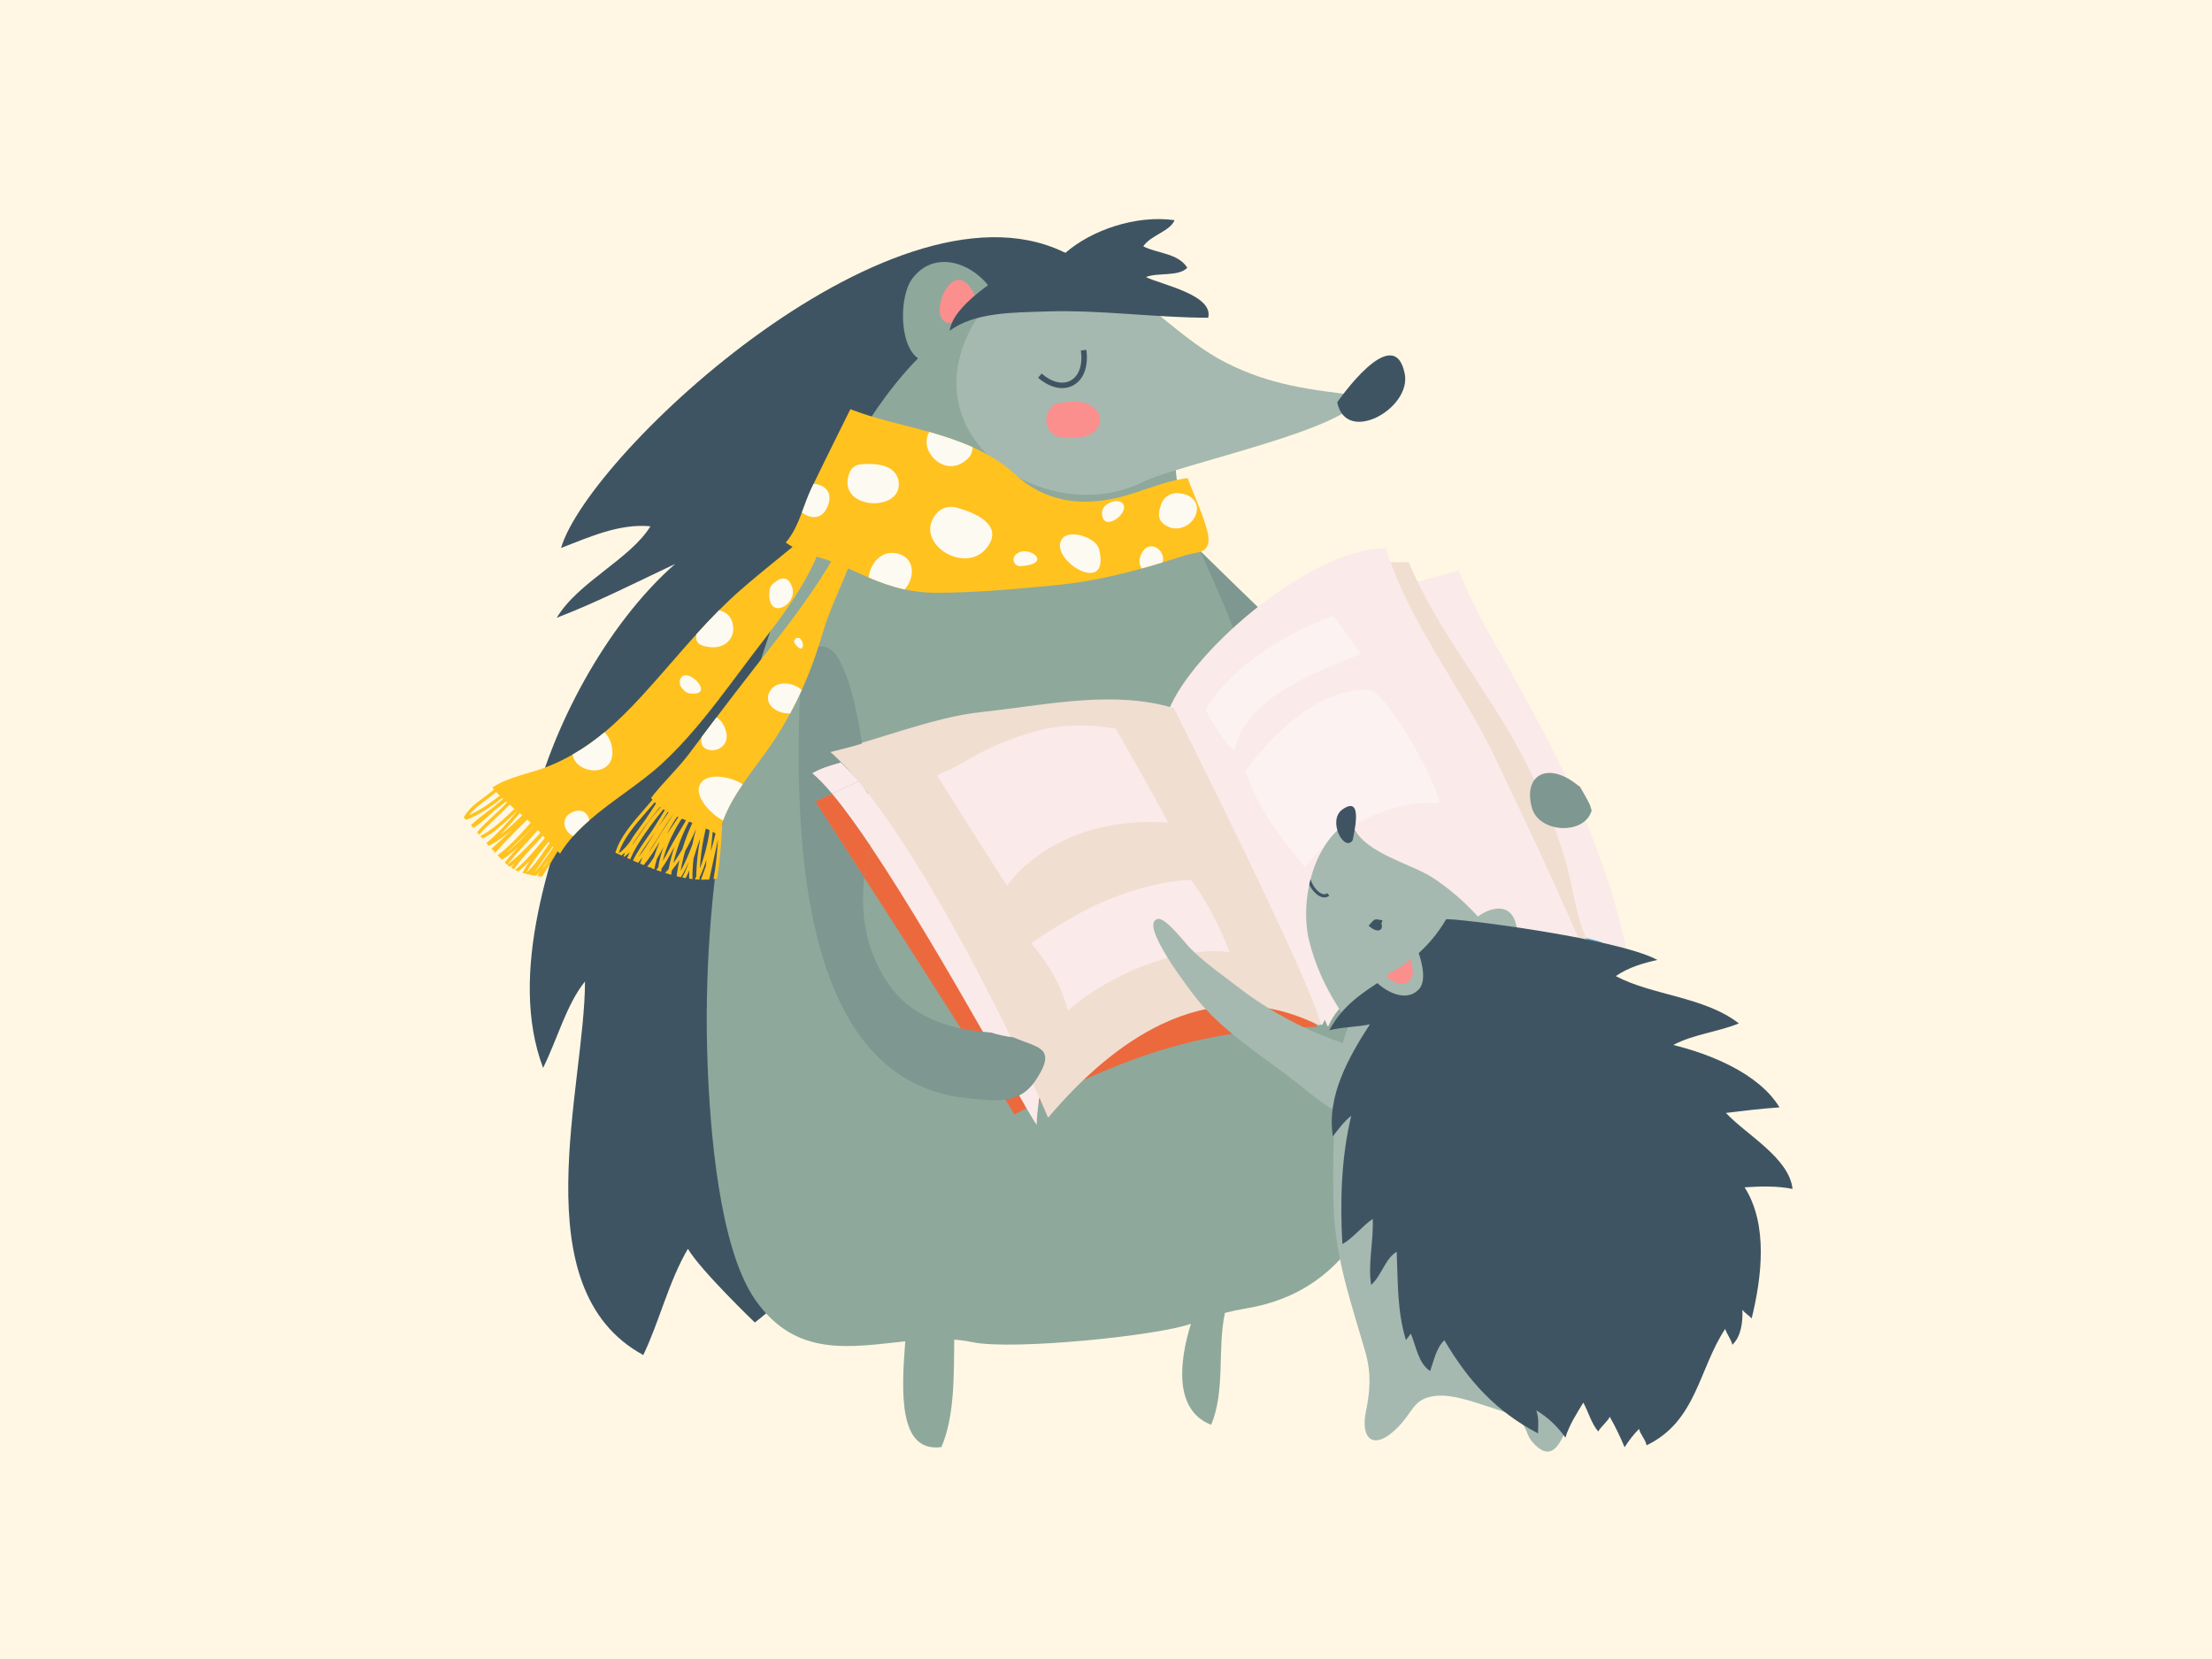 <?xml version="1.0" encoding="utf-8"?>
<!-- Generator: Adobe Illustrator 27.2.0, SVG Export Plug-In . SVG Version: 6.00 Build 0)  -->
<svg version="1.1" id="Layer_1" xmlns="http://www.w3.org/2000/svg" xmlns:xlink="http://www.w3.org/1999/xlink" x="0px" y="0px"
	 viewBox="0 0 800 600" style="enable-background:new 0 0 800 600;" xml:space="preserve">
<style type="text/css">
	.st0{fill:#FFF7E3;}
	.st1{fill:#63BAC7;}
	.st2{fill:#3F5463;}
	.st3{fill:#7E9790;}
	.st4{fill:#8FA89C;}
	.st5{fill:#FA8F8D;}
	.st6{fill:#A5B9B0;}
	.st7{fill:#EC693D;}
	.st8{fill:#FBEAEA;}
	.st9{fill:#F0DED1;}
	.st10{fill:#FDF2F2;}
	.st11{fill:#FFC21F;}
	.st12{fill:#FDFAF2;}
</style>
<rect class="st0" width="800" height="600"/>
<path class="st1" d="M562.444,325.049c-5.809-6.063-10.419-13.125-16.219-19.261c-3.757-3.975-3.345-5.563-7.704-1.625
	c-11.377,10.278-25.934,16.291-39.181,23.664c-8.709,4.847-15.972,12.062-24.477,17.171c-5.013,3.011-5.359,3.37-1.869,9.019
	c2.54,4.111,5.16,11.631,4.65,16.947c5.412,0.289,12.277-5.312,17.331-7.59c4.579-2.065,9.296-3.643,14.039-5.286
	c6.77-2.345,13.694-2.83,20.635-4.427c9.162-2.108,18.001-5.429,27.225-6.759c7.901-1.14,18.526-3.039,26.416-1.86
	C576.992,337.797,569.113,332.009,562.444,325.049z"/>
<path class="st2" d="M387.186,92.446c-61.473-34.02-174.393,71.733-184.271,105.731c10.152-3.921,21.223-8.932,32.325-7.833
	c-7.338,11.918-26.156,20.144-33.889,33.081c13.981-5.34,29.302-13.074,42.824-19.473c-24.913,21.796-45.257,59.932-52.258,91.94
	c8.569-4.281,14.362-14.437,20.32-22.355c-12.964,34.553-28.76,78.379-15.819,112.666c4.999-9.963,8.473-23.051,15.15-31.228
	c0.01,37.936-23.167,111.067,21.082,135.086c5.818-12.108,9.224-26.668,16.14-38.414c4.522,7.744,24.206,26.658,24.206,26.658
	c12.995-10.056,9.605-11.637,25.412-11.645c-5.206-31.229-13.682-62.126-14.386-94.203c-0.802-36.539,8.678-70.268,17.144-105.385
	c7.684-31.871,20.479-61.616,29.065-93.053c3.728-13.651,2.804-28.789,8.837-41.648C338.907,133.84,393.027,104.903,387.186,92.446z
	"/>
<path class="st3" d="M430.137,195.363l-0.495,8.18c-1.207-1.972-0.413-3.333-2.896-4.75c5.207,17.514,18.515,42.342,35.405,50.543
	c4.55-4.78,30.213,12.264,35.101,6.945C523.358,286.692,439.343,204.543,430.137,195.363z"/>
<path class="st4" d="M500.72,374.019c-10.526-50.336-37.399-100.437-55.476-148.762c-6.021-16.096-14.948-31.45-18.941-48.218
	c-2.871-12.057-0.103-26.62-0.089-40.509c-0.651-0.378-1.194-0.958-1.452-1.729c-3.143-9.366-4.957-19.104-7.898-28.526
	c-4.641-5.351-10.986-9.436-18.055-9.736c-28.841-11.971-54.227,20.975-64.166,30.459c-20.4,19.467-34.066,47.859-45.129,73.192
	c-24.284,55.615-35.973,121.32-33.613,184.46c0.855,22.883,3.987,66.482,17.286,85.501c14.673,20.985,34.346,17.014,54.21,14.957
	c-1.412,18.272-2.537,40.37,13.079,38.238c4.763-11.022,4.491-25.692,4.641-38.853c2.19,0.166,4.364,0.456,6.516,0.909
	c14.501,3.055,67.546-2.357,79.084-6.656c-4.289,13.841-6.167,31.286,7.324,36.551c5.214-12.669,2.147-27.271,4.971-40.474
	c2.479-0.635,5.026-1.185,7.664-1.619C497.478,465.507,509.529,416.143,500.72,374.019z"/>
<path class="st4" d="M361.304,110.628c-3.592-12.715-21.467-22.731-31.271-9.993c-6.318,8.209-4.457,35.669,9.77,29.041
	L361.304,110.628z"/>
<path class="st5" d="M345.689,116.466c-13.96,4.171,0.484-32.73,8.754-4.558L345.689,116.466z"/>
<path class="st6" d="M398.604,99.92c15.24,7.241,28.849,23.248,44.949,31.335c16.405,8.241,30.487,9.709,48.874,11.942
	c-4.051,12.167-65.078,24.253-79.705,31.385c-32.267,15.734-80.958-13.081-62.921-53.027
	C360.341,98.213,383.768,97.858,398.604,99.92z"/>
<path class="st2" d="M508.034,135.119c2.553,12.634-21.278,25.951-24.408,10.394C483.625,145.513,504.103,115.669,508.034,135.119z"
	/>
<path class="st2" d="M383.591,140.353c-2.643-0.16-5.484-1.433-8.158-3.738l1.294-1.501c3.661,3.157,7.572,4.1,10.463,2.521
	c3.06-1.671,4.453-5.727,3.728-10.849l1.962-0.278c0.846,5.974-0.926,10.784-4.74,12.867
	C386.756,140.13,385.211,140.451,383.591,140.353z"/>
<path class="st5" d="M384.004,158.21c19.457,2.449,17.176-15.465,1.301-12.673c0,0-0.073-0.008-0.208-0.015
	C376.944,145.065,375.903,157.19,384.004,158.21z"/>
<path class="st2" d="M385.32,91.452c9.372-8.191,25.484-13.802,39.474-11.822c-1.625,4.058-8.634,5.428-11.314,9.454
	c5.018,2.627,12.597,2.426,15.911,7.74c-3.036,3.327-10.748,1.645-14.946,3.378c5.389,2.705,24.575,6.415,22.514,14.716
	c-19.716-0.042-39.099-2.941-58.852-2.261c-10.985,0.378-25.677,0.182-34.631,6.981c1.012-9.017,17.38-19.23,24.713-23.448
	C373.32,93.239,379.339,90.832,385.32,91.452z"/>
<path class="st1" d="M429.034,259.968c-0.354-0.51-0.715-1.013-1.085-1.499l0.651-1.407
	C429.416,258.57,429.56,259.538,429.034,259.968z"/>
<path class="st7" d="M476.349,371.394c-41.066,0.615-68.463,10.61-100.683,27.104c-1.467,0.752-2.942,1.515-4.429,2.295
	c-1.451,0.756-2.91,1.523-4.385,2.307c-0.788-1.37-1.881-3.203-3.227-5.414c-3.762-6.185-9.509-15.34-16.112-25.749
	c-11.012-17.362-24.399-38.208-34.925-54.541c0.458-3.778,1.242-7.544,2.319-11.237c0.205-0.715,0.422-1.427,0.651-2.138
	c-0.631-7.158-1.334-14.991-2.23-22.775c3.617-1.664,7.572-3.464,11.671-5.309c16.594-7.451,35.592-15.565,44.566-17.916
	c15.429-4.039,40.837-3.484,53.826,0.446c1.069,0.326,2.058,0.675,2.946,1.045c-0.149-0.88-0.281-1.728-0.285-2.64
	c-0.004-0.237,0.004-0.478,0.024-0.723c0.225,0.257,0.446,0.522,0.667,0.788c0.41,0.498,0.812,1.009,1.206,1.535l-0.671,1.455
	c0.205,0.096,0.402,0.193,0.591,0.293c0.53,0.032,0.92-0.048,1.165-0.249c9.497,13.676,14.364,35.081,19.801,52.938v0.004
	c1.535,5.048,3.115,9.806,4.859,14.034C459.887,341.959,467.121,358.111,476.349,371.394z"/>
<path class="st8" d="M538.66,229.302c-6.603-11.502-11.017-22.979-11.017-22.979s-30.434,8.274-39.447,11.001
	c-19.917,6.022-51.862,18.456-59.939,39.746l-5.366-0.488c10.032,39.197,41.885,75.895,57.214,114.558
	c0.116-0.05,0.236-0.094,0.359-0.13c6.527-14.943,30.452-23.236,44.404-27.794c16.249-5.307,47.117-9.806,63.742,2.234
	C580.082,303.027,560.422,267.208,538.66,229.302z"/>
<path class="st9" d="M500.403,203.135c-0.814,0.16,6.806,0.367,9.078,0.109c9.76,23.889,28.065,45.676,40.294,68.582
	c6.617,12.393,12.184,25.363,16.221,38.802c3.518,11.702,4.162,26.618,12.203,36.346c-13.901-6.557-22.663-5.816-29.167-20.651
	c-8.117-18.521-14.505-37.6-23.898-55.619c-11.594-22.241-26.853-42.766-37.253-65.619c1.502,0.16,2.797,0.841,3.885,2.038
	L500.403,203.135z"/>
<path class="st8" d="M477.651,370.706c0.209-0.094,0.432-0.167,0.657-0.216c0.361-0.832,0.796-1.643,1.302-2.434
	c10.907-17.105,54.043-24.746,80.267-22.836c5.93,0.432,10.996,1.352,14.629,2.763c-10.247-24.747-22.267-49.727-33.797-73.987
	c-1.871-3.937-3.908-7.823-6.049-11.677c-11.708-21.092-26.444-41.263-33.405-64.013c-4.773-0.044-10.059,1.093-15.573,3.112
	c-24.381,8.926-53.221,35.117-61.851,52.851c-0.467,0.958-0.874,1.892-1.218,2.797c0,0,9.14,17.169,20.024,38.462
	C456.738,323.115,473.769,357.625,477.651,370.706z"/>
<path class="st10" d="M481.951,222.859c0,0-32.209,10.81-46.006,33.917c0,0,6.423,11.826,10.501,14.623
	c4.332-19.608,29.522-28.226,45.647-34.958C483.589,223.719,481.951,222.859,481.951,222.859z"/>
<path class="st10" d="M494.981,249.577c6.743,0.426,25.321,34.687,25.582,40.854c-18.461-1.14-38.644,9.583-48.57,23.248
	c-9.869-11.922-18.434-23.967-21.497-34.9C450.495,278.779,471.609,248.103,494.981,249.577z"/>
<path class="st8" d="M376.687,371.968c-3.621-12.39-12.25-25.147-18.186-36.58c-10.385-20.01-21.767-41.821-33.502-59.452
	c-1.387-2.086-2.777-4.111-4.172-6.069l-6.258,2.295c-0.739,0.366-1.491,0.695-2.259,0.997c0.366,2.669,0.703,5.373,1.017,8.086
	c0.227,1.97,0.441,3.943,0.645,5.908c-1.316-1.942-2.721-4.099-3.284-4.693c-3.836,1.77-7.2,3.341-9.828,4.577
	c4.192,4.988,8.974,11.583,14.046,19.122c13.331,19.821,28.671,46.166,40.571,67.004c5.164,9.035,9.678,17.032,13.106,23.021
	c0.973,1.708,1.861,3.251,2.652,4.61c1.744,3.002,3.006,5.092,3.673,6.024c0.076-2.817,0.378-5.59,0.756-8.319
	c0.635-4.598,1.495-9.075,1.905-13.447c0.117-1.254,0.197-2.496,0.221-3.734C377.865,378.15,377.583,375.035,376.687,371.968z"/>
<path class="st7" d="M314.908,306.158c-1.077,3.693-1.861,7.459-2.319,11.237c-10.236-15.887-17.764-27.506-17.764-27.506
	s2.267-1.081,6.036-2.853C305.053,292.023,309.836,298.619,314.908,306.158z"/>
<path class="st8" d="M304.062,275.729c0.151-0.158,8.266-2.453,8.25-2.57c-6.173,2.456-13.07,3.199-18.632,6.491
	c2.106,1.704,4.525,4.224,7.182,7.387c2.628-1.235,5.992-2.806,9.828-4.577C309.585,281.291,304.148,275.854,304.062,275.729z"/>
<path class="st9" d="M379.044,404.248c12.159-14.354,26.052-26.757,41.304-33.939c17.321-8.154,36.396-9.574,56.677,0.531
	c0.196-0.179,0.429-0.323,0.681-0.431c-2.065-8.516-15.888-38.137-28.921-65.09c-12.492-25.835-24.26-49.217-24.26-49.217
	c-21.175-6.394-44.419-1.492-66.591,1.085c-1.001,0.116-2,0.227-2.996,0.332c-17.575,1.862-38.019,10.351-54.799,14.243
	c14.773,12.92,32.326,40.891,47.197,68.023C363.047,368.452,375.763,396.183,379.044,404.248z"/>
<path class="st8" d="M392.788,329.05c21.489-10.926,38.006-10.822,38.006-10.822s7.924,10.172,13.864,26.1
	c-19.735-2.291-44.17,8.683-58.496,21.172c-2.27-9.201-7.049-17.003-13.249-24.39C372.912,341.11,383.543,333.75,392.788,329.05z"/>
<path class="st8" d="M422.529,297.511c-4.879-9.395-18.968-33.91-18.968-33.91s-15.058-3.319-29.715,1.058
	c-20.282,6.056-21.053,9.845-35.015,15.707c0,0,22.085,35.108,25.461,40.023C364.601,319.318,382.074,294.593,422.529,297.511z"/>
<path class="st3" d="M377.792,381.317c-1.077-3.05-5.948-3.782-11.253-6.153c-2.749-0.285-5.442-0.876-8.054-1.728
	c-1.005-0.08-2.005-0.169-3.006-0.273c-0.297-0.028-0.595-0.064-0.892-0.096c-2.383-0.269-4.75-0.639-7.073-1.129
	c-10.128-2.15-19.448-6.643-25.749-15.457c-8.299-11.611-10.835-25.456-9.175-39.084c-10.236-15.887-17.764-27.506-17.764-27.506
	s2.267-1.081,6.036-2.853c-2.657-3.163-5.076-5.683-7.182-7.387c3.114-1.843,6.793-2.928,10.382-3.921
	c-0.546-0.605-3.921-3.697-3.921-3.697s9.902-2.442,11.63-3.144c-2.05-13.557-4.992-25.554-9.446-32.105
	c-3.689-5.43-12.173-3.054-12.523,3.501c-2.918,54.501-3.091,150.196,59.501,156.819c5.136,0.543,9.999,1.218,14.323,0.583
	c1.744-0.257,3.404-0.723,4.959-1.503c2.214-1.105,4.22-2.837,5.968-5.466c1.531-2.303,2.504-4.152,3.018-5.667
	C378.102,383.487,378.142,382.285,377.792,381.317z"/>
<path class="st3" d="M575.641,293.115c-0.181-0.669-0.38-1.333-0.61-1.988c-1.13-2.349-2.441-4.603-3.778-6.842
	c-0.092,0.001-0.206,0.056-0.277-0.003c-11.038-9.227-20.242-4.109-16.939,7.852c2.494,9.032,18.359,9.94,21.419,1.567
	C575.525,293.511,575.586,293.314,575.641,293.115z"/>
<path class="st6" d="M487.164,404.238c-8.495-4.105-16.762-11.842-24.402-17.412c-10.115-7.373-21.785-15.499-29.686-25.29
	c-2.315-2.869-21.861-28.066-14.193-29.203c2.739-0.405,9.542,8.493,11.183,10.194c5.302,5.499,11.814,9.927,17.906,14.631
	c11.391,8.797,24.837,15.833,38.573,20.4L487.164,404.238z"/>
<g>
	<path class="st6" d="M532.982,332.884c2.976-3.357,12.354-7.944,15.089,0.585c3.619,11.285-9.333,7.451-13.224,9.504
		c-0.077-4.365,0.847-9.737-2.73-12.688L532.982,332.884z"/>
	<path class="st6" d="M473.395,339.931c4.122,17.204,14.658,32.435,27.597,44.742c6.66-6.327,49.675-33.365,46.957-39.543
		l-3.466-0.867c-6.415-9.334-14.121-18.678-25.99-26.621c-8.492-5.687-27.352-9.433-29.823-20.914
		c-7.586,4.028-12.427,12.37-14.725,21.38c-0.157,0.61-0.299,1.226-0.433,1.842C472.012,326.915,472.005,334.123,473.395,339.931z"
		/>
	<path class="st6" d="M490.422,369.201c-8.577-0.637-8.847,59.706-7.877,71.535c1.443,17.616,6.413,31.351,11.261,48.276
		c2.189,7.643,1.717,14.038,0.168,21.658c-1.993,9.803,2.898,14.47,11.787,5.314c5.6-5.765,5.446-10.551,14.228-11.206
		c6.459-0.481,15.511,3.167,21.659,5.054c11.643,3.573,9.307,7.925,12.475,11.587c7.328,8.477,10.471-0.007,13.14-6.462
		c-23.516-24.271-26.141-59.408-37.074-90.005c-1.891-5.293-22.757-71.257-34.457-56.36L490.422,369.201z"/>
	<path class="st2" d="M498.567,332.58c0,0,1.035,0.204,1.47,0.293c-0.128,0.368-0.285,0.72-0.454,1.066
		c0.958,2.703-1.564,3.732-4.605,0.839C496.922,332.686,496.883,332.292,498.567,332.58z"/>
	<g>
		<path class="st2" d="M473.511,319.95c1.112,2.258,2.86,4.017,4.563,4.493c0.31,0.085,0.61,0.128,0.899,0.128
			c0.659,0,1.262-0.221,1.776-0.657l-0.749-0.883c-0.439,0.374-0.983,0.475-1.613,0.298c-1.688-0.47-3.535-2.674-4.393-5.237
			l-0.049,0.017C473.787,318.719,473.645,319.334,473.511,319.95z"/>
	</g>
	<path class="st2" d="M599.428,347.171c-5.28,1.18-10.438,2.686-15.07,5.853c13.444,7.076,32.045,7.41,44.524,17.109
		c-7.484,3.077-16.349,3.891-23.73,7.797c13.38,3.289,30.927,10.243,38.433,22.565c-6.603,0.458-12.958,1.215-19.376,2.017
		c7.509,7.998,22.844,16.249,24.095,27.481c-5.419-1.119-11.661-0.982-17.337-0.579c8.631,13.544,6.133,32.79,2.551,47.402
		c-0.625-0.758-2.479-1.923-3.356-3.134c0.183,4.526-0.476,9.695-3.639,12.683c-0.307-1.769-2.163-4.163-2.577-5.749
		c-9.584,14.439-10.361,33.45-28.443,42.094c-0.417-2.21-2.255-3.855-2.698-5.927c-1.621,1.535-3.801,4.293-5.24,6.642
		c-1.493-3.576-3.322-7.426-5.373-11.015c-0.609,1.475-3.453,3.834-4.156,5.313c-2.454-2.863-3.58-7.04-5.397-10.444
		c-2.207,3.593-5.211,8.265-6.474,12.66c-2.738-3.85-6.404-7.482-10.571-9.851c1.078,2.773,0.673,5.39,0.648,8.316
		c-15.372-8.093-25.14-18.952-33.87-33.677c-2.893,2.667-3.752,7.279-5.156,11.147c-4.275-2.895-5.027-8.849-6.953-13.532
		c-0.554,0.732-1.206,1.56-1.795,2.319c-3.208-10.673-2.845-20.715-3.338-31.961c-4.186,2.507-5.484,8.71-9.225,11.988
		c-1.265-7.326,0.94-16.229,0.561-23.879c-3.792,2.618-7.345,7.24-10.979,9.104c-0.905-15.714-0.35-31.597,3.207-46.382
		c-2.583,2.035-4.749,5.009-6.65,7.446c-2.297-14.561,5.744-28.69,13.405-40.538c-2.862,0.817-11.745,1.171-14.701,2.222
		c9.673-18.273,29.406-18.362,42.259-40.163C523.523,331.7,584.433,339.087,599.428,347.171z"/>
	<path class="st6" d="M513.297,357.621c-4.744,5.339-12.677,0.826-16.467-3.364c4.409-3.205,13.287-5.61,16.105-9.964
		C512.934,344.293,516.64,353.857,513.297,357.621z"/>
	<path class="st5" d="M510.155,354.298c-2.674,3.008-6.759,0.948-8.894-1.411c2.484-1.806,7.102-3.643,8.689-6.095
		C509.949,346.792,512.037,352.178,510.155,354.298z"/>
	<path class="st2" d="M489.237,303.841c0.257-1.904,4.142-16.66-3.721-11.098C479.912,296.705,486.163,308.481,489.237,303.841
		L489.237,303.841z"/>
</g>
<path class="st11" d="M437.036,196.047c-0.788,4.349-4.152,3.42-8.737,4.891c-2.636,0.848-5.237,1.668-7.821,2.452
	c-2.54,0.772-5.064,1.515-7.584,2.21c-10.132,2.817-20.231,4.992-31.32,6.053c-14.392,1.378-28.683,2.733-43.172,2.733
	c-4.055-0.004-7.741-0.446-11.237-1.21c-4.517-0.985-8.721-2.512-13.013-4.32c-3.283-1.378-6.619-2.926-10.188-4.521
	c-5.59-2.5-14.45-4.142-19.777-8.114c2.677-3.087,4.34-6.961,5.823-10.883c1.065-2.805,2.038-5.635,3.227-8.211
	c0.253-0.547,0.603-1.29,1.033-2.182c3.738-7.789,13.287-26.967,13.287-26.967s5.076,2.202,17.073,5.229
	c3.77,0.952,7.632,1.925,11.474,3.022c5.337,1.519,10.642,3.271,15.634,5.502c5.679,2.532,10.952,5.691,15.405,9.838
	c10.501,9.774,23.599,11.759,37.694,8.275c8.436-2.086,16.301-5.992,24.765-6.909C430.509,176.487,437.868,191.425,437.036,196.047z
	"/>
<path class="st11" d="M300.861,184.207c-4.566,22.775-18.013,38.486-28.378,52.138c-5.767,7.596-11.546,15.606-17.732,23.205
	c-0.989,1.218-1.993,2.427-3.006,3.621c-4.015,4.734-8.219,9.248-12.704,13.331c-7.684,6.993-17.639,12.973-25.866,20.151
	c-2.094,1.825-4.075,3.726-5.876,5.743c-1.78,1.985-3.384,4.083-4.754,6.326c-3.42-3.07-6.796-7.475-10.353-10.919
	c-4.505-4.369-10.477-8.195-14.139-12.997c6.113-4.023,13.938-5.032,20.778-7.865c2.918-1.21,5.655-2.56,8.247-4.043
	c4.168-2.375,7.966-5.088,11.567-8.09c4.626-3.846,8.926-8.171,13.254-12.865c6.708-7.274,13.214-15.107,20.006-22.615
	c2.661-2.942,5.361-5.831,8.138-8.617c2.427-2.444,4.915-4.807,7.475-7.053c8.327-7.306,17.197-14.086,25.609-21.296
	C295.97,189.926,299.342,187.362,300.861,184.207z"/>
<path class="st11" d="M312.589,174.477c-0.478,2.142-0.828,4.409-1.109,6.68c-0.735,5.916-1.025,11.888-2.03,15.895
	c-2.705,10.763-8.452,20.3-11.607,30.946c-2.295,7.749-4.799,14.778-7.889,21.594c-1.282,2.833-2.669,5.631-4.188,8.428
	c-1.62,2.994-3.392,5.988-5.345,9.027c-3.408,5.305-7.901,10.827-11.828,16.606c-2.874,4.22-5.442,8.576-7.073,13.086
	c-0.233,0.647-0.45,1.29-0.639,1.945v0.004c-0.016,0.036-0.024,0.072-0.036,0.113v0.004c-0.33,1.129-0.599,2.263-0.792,3.412
	c-7.166-4.871-19.383-6.47-24.588-13.636c4.176-5.494,9.585-10.417,13.821-16.068c1.511-2.013,3.018-4.023,4.529-6.028
	c1.76-2.339,3.521-4.67,5.281-6.997c4.586-6.044,9.195-12.057,13.869-18.041c13.604-17.406,30.986-38.711,37.907-60.55v-0.004
	C311.548,178.757,312.127,176.619,312.589,174.477z"/>
<g>
	<path class="st11" d="M203.034,298.192l2.995-4.628l-3.925,3.871c-2.181,2.152-4.282,4.687-6.313,7.139
		c-2.969,3.583-6.019,7.26-9.514,10.03c0.071,0.038,0.14,0.078,0.212,0.115c0.068,0.035,1.068,0.486,0.93,0.448
		c0.018,0.007,0.036,0.012,0.054,0.019c1.427-1.173,2.779-2.478,4.078-3.861c-0.958,1.395-1.847,2.839-2.62,4.352
		c0.794,0.241,1.6,0.444,2.411,0.618c0.053-0.046,0.107-0.09,0.16-0.136c-0.031,0.05-0.061,0.1-0.093,0.15
		c0.293,0.062,0.586,0.125,0.88,0.181c0.539,0.103,1.08,0.192,1.622,0.277c0.445-0.505,0.881-1.018,1.305-1.543
		c-0.339,0.508-0.631,1.047-0.88,1.607c0.282,0.043,0.564,0.087,0.846,0.128c0.079,0.012,0.142,0.021,0.197,0.029
		c0.024,0.003,0.076,0.009,0.178,0.022c0.159,0.021,0.317,0.042,0.475,0.062c2.189-3.342,4.307-6.923,6.364-10.405
		c1.161-1.965,2.362-3.998,3.541-5.927l-0.964-0.716c-2.21,2.477-4.172,5.322-6.068,8.074c-1.806,2.62-3.652,5.299-5.739,7.696
		c2.187-3.377,4.574-6.68,6.905-9.906c1.237-1.712,2.516-3.483,3.736-5.225l-0.915-0.777c-2.162,2.11-3.986,4.783-5.749,7.368
		c-2.042,2.993-4.141,6.069-6.784,8.297c1.93-3.562,4.528-6.773,7.055-9.894C199.348,303.269,201.347,300.799,203.034,298.192z
		 M198.754,310.439c-0.521,0.867-1.046,1.73-1.575,2.586c-0.341,0.287-0.663,0.597-0.965,0.927
		C197.09,312.802,197.93,311.621,198.754,310.439z"/>
</g>
<path class="st11" d="M184.88,313.783c0.136,0.087,0.271,0.175,0.409,0.259c0.207,0.126,0.417,0.248,0.629,0.367
	c2.224-3.332,5.09-6.401,7.89-9.39c2.754-2.939,5.603-5.977,7.771-9.214l-0.965-0.72c-4.817,5.82-10.917,12.807-17.137,17.705
	c0.105,0.098,0.178,0.17,0.23,0.223c0.08,0.048,0.2,0.125,0.385,0.25c0.132,0.089,0.264,0.177,0.397,0.265
	c0.439-0.35,0.876-0.708,1.313-1.076C185.483,312.89,185.178,313.335,184.88,313.783z"/>
<path class="st11" d="M168.523,296.512c4.767-1.631,9.103-4.88,13.298-8.025c1.393-1.044,2.741-2.055,4.086-2.997
	c-0.652,0.714-1.342,1.396-2.057,2.053c-1.928,1.328-3.727,2.869-5.475,4.424c-0.333,0.249-0.666,0.497-0.999,0.744
	c-2.419,1.798-4.909,3.654-7.075,5.741c0.308,0.343,0.614,0.686,0.919,1.031c2.407-1.643,4.627-3.631,6.78-5.564
	c0.377-0.339,0.756-0.678,1.137-1.018c1.866-1.395,3.736-2.831,5.468-4.415c0.155-0.106,0.31-0.211,0.467-0.314
	c-1.921,2.502-4.324,4.73-6.665,6.9c-2.025,1.877-4.093,3.803-5.869,5.913c0.266,0.306,0.532,0.611,0.797,0.917
	c1.757-2.113,3.85-4.053,5.891-5.946c3.066-2.842,6.237-5.781,8.382-9.361l1.088-1.816l-1.04,0.536
	c0.536-0.645,1.044-1.318,1.517-2.022l1.505-2.241l-2.315,1.388c-2.448,1.468-4.898,3.305-7.267,5.081
	c-3.648,2.735-7.406,5.553-11.405,7.252c1.562-2.124,3.795-3.764,5.968-5.359c2.14-1.571,4.353-3.196,5.887-5.265l-0.969-0.718
	c-1.425,1.923-3.469,3.423-5.632,5.011c-2.753,2.021-5.599,4.112-7.233,7.22C167.986,295.946,168.256,296.227,168.523,296.512z"/>
<path class="st11" d="M173.715,302.341c0.272,0.314,0.544,0.628,0.816,0.942c4.163-2.08,7.964-5.687,11.664-9.206
	c0.388-0.369,0.772-0.734,1.153-1.094c-3.544,4.22-7.241,8.449-11.426,11.898c0.295,0.337,0.59,0.674,0.886,1.009
	c2.917-1.439,5.545-3.416,8.026-5.592c-0.07,0.079-0.139,0.157-0.209,0.236c-2.214,2.198-4.494,4.378-6.88,6.403
	c0.446,0.495,0.896,0.988,1.351,1.476c3.984-4.532,8.485-8.945,12.875-13.249c1.821-1.785,3.542-3.472,5.238-5.176l-0.824-0.879
	c-0.076,0.066-0.152,0.133-0.228,0.2l-0.48-0.595c-2.359,1.85-4.643,4.059-6.852,6.196c-2.501,2.419-5.055,4.889-7.823,6.96
	c3.084-3.097,5.923-6.496,8.699-9.819c1.133-1.357,2.306-2.76,3.464-4.104l3.432-3.983l-4.245,3.103
	c-2.309,1.689-4.582,3.85-6.988,6.138C181.647,296.738,177.826,300.366,173.715,302.341z"/>
<path class="st11" d="M185.663,304.333c-0.444,0.418-0.888,0.835-1.331,1.251c-0.526,0.493-1.044,0.98-1.554,1.462
	c-0.935,0.82-1.88,1.581-2.828,2.27c0.524,0.548,1.054,1.09,1.593,1.624c1.981-1.218,3.875-2.769,5.711-4.484
	c-1.602,1.78-3.19,3.598-4.691,5.472c0.261,0.248,0.519,0.499,0.785,0.743c0.036,0.033,0.067,0.062,0.097,0.09
	c2.316-2.898,4.852-5.674,7.329-8.381c2.926-3.198,5.952-6.505,8.598-9.996l3.221-4.249l-4.088,3.423
	c-2.219,1.858-4.4,4.154-6.708,6.585c-2.821,2.971-5.708,6.011-8.757,8.315c0.193-0.183,0.388-0.367,0.584-0.552
	c0.968-0.85,1.923-1.755,2.861-2.69c4.371-4.119,8.747-8.388,11.852-13.049l-0.937-0.751c-1.389,1.449-2.913,3.194-4.527,5.041
	C190.657,298.991,188.216,301.784,185.663,304.333z"/>
<path class="st11" d="M224.74,309.378c0.443-0.312,0.875-0.666,1.294-1.053l-0.479,1.417c0.095,0.042,0.19,0.084,0.285,0.127
	l1.19-0.998c0.256-0.215,0.506-0.438,0.75-0.668c-0.35,0.698-0.673,1.397-0.973,2.097c0.367,0.163,0.734,0.324,1.101,0.486
	c2.764-6.45,7.898-12.935,12.542-18.801c0.085-0.108,0.17-0.215,0.255-0.322c1.263-1.508,2.511-3.059,3.631-4.67l-0.977-0.706
	c-1.093,1.457-2.305,2.993-3.588,4.614c-0.502,0.599-1.005,1.191-1.505,1.778c-1.194,1.403-2.428,2.853-3.571,4.326
	c-0.945,1.217-1.841,2.557-2.707,3.853c-1.079,1.614-2.181,3.263-3.416,4.736c0.083-0.151,0.169-0.302,0.256-0.453
	c0.843-1.123,1.623-2.289,2.344-3.366c0.593-0.886,1.153-1.722,1.681-2.439c1.47-1.998,3.044-3.972,4.566-5.882
	c2.068-2.595,4.207-5.279,6.132-8.078l2.154-3.134l-3.018,2.314c-3.094,2.372-5.227,5.684-7.291,8.888
	c-0.637,0.99-1.297,2.013-1.966,2.977c-0.574,0.827-1.19,1.661-1.841,2.544c-1.321,1.79-2.669,3.616-3.772,5.514
	c-1.234,1.639-2.59,3.163-4.05,4.108c1.645-5.343,5.881-10.201,9.987-14.911c2.137-2.451,4.156-4.766,5.783-7.107l-0.99-0.688
	c-1.589,2.287-3.587,4.577-5.702,7.003c-4.234,4.856-8.601,9.868-10.281,15.523C223.29,308.731,224.016,309.055,224.74,309.378z"/>
<g>
	<path class="st11" d="M236.45,299.463c-0.628,0.987-1.415,2.105-2.249,3.289c-1.808,2.568-3.895,5.534-5.273,8.479
		c0.622,0.271,1.245,0.54,1.869,0.805c0.551-0.639,1.086-1.308,1.606-2c-0.357,0.765-0.667,1.533-0.917,2.293
		c0.439,0.185,0.88,0.367,1.321,0.548c2.184-2.588,4.178-5.825,5.814-8.502c-0.821,1.891-1.534,3.794-2.106,5.642
		c-0.765,1.234-1.582,2.395-2.449,3.366c0.396,0.157,0.793,0.312,1.192,0.466c0.119-0.14,0.237-0.281,0.353-0.427
		c-0.038,0.176-0.071,0.348-0.106,0.522c0.379,0.145,0.759,0.287,1.14,0.428c0.237-1.227,0.56-2.511,0.96-3.826
		c0.87-1.41,1.668-2.888,2.407-4.268c-0.959,2.586-1.65,5.148-1.942,7.453c-0.243,0.31-0.492,0.607-0.746,0.889
		c0.602,0.217,1.206,0.43,1.816,0.635c0.017-0.341,0.041-0.687,0.08-1.044c1.551-2.044,2.848-4.498,3.975-6.63
		c0.268-0.507,0.527-0.997,0.78-1.464c-0.938,2.756-1.678,5.543-2.15,8.182c-0.421,0.494-0.847,0.965-1.279,1.414
		c0.648,0.205,1.299,0.406,1.958,0.596c0.076,0.022,0.152,0.043,0.228,0.064c0.07-0.518,0.15-1.044,0.244-1.578
		c0.95-1.141,1.871-2.384,2.756-3.704c-0.479,2.061-0.821,4.035-1,5.812c0.508,0.124,1.016,0.24,1.524,0.347
		c1.049-1.723,2.011-3.581,2.894-5.525c-0.677,1.985-1.439,3.91-2.41,5.623c0.414,0.083,0.827,0.16,1.241,0.231
		c0.479-0.885,0.91-1.812,1.3-2.763c-0.046,1.037-0.056,2.027-0.033,2.962c0.402,0.056,0.804,0.105,1.206,0.149
		c-0.072-2.217,0.063-4.785,0.385-7.478c0.189-0.59,0.372-1.175,0.551-1.75c0.445-1.424,0.865-2.768,1.322-4.02
		c0.178-0.487,0.361-0.977,0.548-1.469c-0.865,4.48-1.358,9.127-1.467,13.852c-0.161,0.325-0.328,0.638-0.495,0.949
		c0.563,0.049,1.126,0.087,1.689,0.11c0.003-0.261,0-0.523,0.005-0.783c0.943-1.953,1.782-4.14,2.5-6.431
		c-0.076,0.778-0.144,1.554-0.208,2.327c-0.593,1.698-1.193,3.342-1.768,4.903c0.427,0.011,0.854,0.014,1.282,0.008
		c0.042-0.114,0.083-0.226,0.126-0.341c-0.009,0.113-0.019,0.226-0.029,0.339c0.538-0.008,1.076-0.029,1.614-0.064
		c0.509-2.422,1.043-4.827,1.568-7.177c0.542-2.426,1.088-4.877,1.606-7.353c-0.328,4.828-0.755,9.704-1.63,14.391
		c0.42-0.048,0.841-0.106,1.262-0.172c1.044-5.767,1.427-11.779,1.797-17.627c0.156-2.464,0.315-4.97,0.525-7.465
		c0.323-2.276,0.582-4.574,0.755-6.893l-1.198-0.13c-0.133,0.936-0.252,1.881-0.359,2.832l-0.882,1.019
		c-0.633,0.732-1.15,1.642-1.575,2.67c-0.023-0.699-0.068-1.363-0.135-1.988l-0.261-2.414l-0.899,2.256
		c-0.008,0.02-0.016,0.04-0.024,0.06l0.122-1.291l0.208-0.621l-0.164,0.152l0.025-0.266l-0.477,0.684l-1.117,1.036
		c-0.217,0.201-0.433,0.417-0.648,0.648c0.163-0.602,0.314-1.194,0.453-1.777l0.431-1.81l-1.411,1.213
		c-0.661,0.568-1.319,1.235-1.969,1.986c0.053-0.158,0.104-0.316,0.153-0.474l0.464-1.484l-1.343,0.783
		c-0.777,0.453-1.586,1.097-2.406,1.893c0.222-0.504,0.427-1.015,0.612-1.532l0.812-2.27l-1.785,1.621
		c-0.266,0.241-0.531,0.495-0.798,0.761c0.308-0.497,0.614-0.995,0.916-1.492l2.415-3.968l-3.347,3.22
		c-0.486,0.467-0.963,0.953-1.43,1.453c0.911-1.452,1.765-2.927,2.518-4.427l1.286-2.566l-2.21,1.832
		c-4.183,3.467-7.15,8.313-10.02,12.999C237.7,297.46,237.084,298.467,236.45,299.463z M230.911,310.001
		c1.264-2.276,2.859-4.542,4.276-6.554c0.674-0.957,1.318-1.872,1.878-2.717c-0.323,0.514-0.652,1.043-0.987,1.584
		C234.49,304.869,232.79,307.606,230.911,310.001z M239.362,300.898c-0.513,0.791-1.085,1.728-1.691,2.719
		c-0.972,1.591-2.076,3.398-3.265,5.14c0.861-1.573,1.836-3.097,2.689-4.432c0.396-0.619,0.766-1.198,1.088-1.724
		c1.685-2.754,3.546-5.719,5.61-8.519c-0.872,1.351-1.746,2.692-2.608,4.016C240.575,299.032,239.967,299.965,239.362,300.898z
		 M250.433,305.375c-1.238,3.356-2.633,6.666-4.257,9.624c0.35-2.277,0.925-4.785,1.67-7.318c1.445-2.515,2.758-5.195,3.902-7.896
		C251.239,301.589,250.798,303.477,250.433,305.375z M257.666,301.637c0.213-1.327,0.381-2.633,0.503-3.897
		c0.371-2.244,0.907-4.391,1.748-6.013c0.117,4.902-1.174,10.621-2.869,16.158c0.007-0.059,0.015-0.119,0.024-0.179
		c0.132-0.989,0.239-2.194,0.352-3.471C257.496,303.413,257.574,302.537,257.666,301.637z M257.192,293.182
		c0.007,1.303-0.058,2.708-0.19,4.176c-0.243,1.441-0.416,2.927-0.559,4.372c-0.686,4.175-1.823,8.535-3.322,12.326
		C253.552,306.739,254.927,299.669,257.192,293.182z M253.748,290.473c-0.237,0.853-0.498,1.722-0.781,2.602
		c-2.431,3.674-4.641,8.9-6.18,14.047c-1.029,1.788-2.124,3.487-3.272,5.042c1.121-4.799,3.033-9.933,5.314-14.302
		c0.407-0.71,0.803-1.424,1.184-2.142C251.202,293.691,252.465,291.896,253.748,290.473z M250.877,291.021
		c-0.504,1.281-1.106,2.556-1.766,3.821c-0.55,0.92-1.085,1.887-1.6,2.89c-0.623,1.074-1.266,2.14-1.902,3.196
		c-0.715,1.186-1.455,2.412-2.13,3.596c-0.433,0.759-0.879,1.602-1.351,2.495c-0.724,1.369-1.52,2.875-2.403,4.305
		C241.444,303.952,246.494,294.814,250.877,291.021z M247.476,291.94c-1.171,2.234-2.639,4.377-4.074,6.471
		c-0.75,1.094-1.525,2.225-2.233,3.337c-0.008,0.012-0.015,0.024-0.023,0.036C242.992,298.102,245.196,294.63,247.476,291.94z
		 M246.207,287.19c-1.509,2.472-3.214,4.889-4.88,7.25c-0.921,1.306-1.874,2.657-2.771,3.985c-0.185,0.275-0.372,0.556-0.559,0.844
		c0.465-0.744,0.93-1.504,1.384-2.245C241.466,293.619,243.604,290.128,246.207,287.19z"/>
</g>
<path class="st12" d="M324.964,173.983c-1.053-6.419-9.418-6.473-13.776-6.051c-1.77,0.171-3.29,1.327-3.938,2.983
	C301.909,184.553,326.88,185.665,324.964,173.983z"/>
<path class="st12" d="M345.782,183.531c-2.589-0.7-5.352,0.144-7.095,2.183c-9.014,10.544,11.07,23.163,18.751,11.652
	C362.788,189.348,351.802,185.159,345.782,183.531z"/>
<path class="st12" d="M384.11,194.856c-5.241,7.323,17.691,21.576,13.392,3.782C396.458,194.318,386.694,191.246,384.11,194.856z"/>
<path class="st12" d="M425.475,178.344c-2.526,0.013-4.75,1.695-5.56,4.088c-1.12,3.307-1.578,6.32,2.955,8.214
	c3.998,1.671,9.2-1.221,9.931-5.685C433.515,180.593,429.542,178.324,425.475,178.344z"/>
<path class="st12" d="M351.737,161.729c0.028,1.475-0.466,2.906-1.676,4.095c-7.933,7.793-18.214-2.701-13.958-9.597
	C341.441,157.746,346.746,159.499,351.737,161.729z"/>
<path class="st12" d="M327.165,213.176c-4.517-0.985-8.721-2.512-13.013-4.32c0.494-4.509,4.027-9.497,9.316-8.85
	C331.1,200.942,331.148,208.835,327.165,213.176z"/>
<path class="st12" d="M366.587,202.825c0.002,0.011,0.004,0.023,0.007,0.034c0.223,1.137,1.246,1.951,2.403,1.886
	c13.113-0.737,1.8-8.76-2.024-3.711C366.588,201.542,366.467,202.201,366.587,202.825z"/>
<path class="st12" d="M299.804,181.583c-1.64,6.611-6.499,6.314-9.794,3.754c1.065-2.805,2.038-5.635,3.227-8.211
	c0.253-0.547,0.603-1.29,1.033-2.182C297.747,175.249,300.829,177.463,299.804,181.583z"/>
<path class="st12" d="M420.477,203.39c-2.54,0.772-5.064,1.515-7.584,2.21c-0.792-1.278-1.065-2.866-0.39-4.606
	C415.136,194.214,421.82,198.84,420.477,203.39z"/>
<path class="st12" d="M400.363,182.394c-1.206,0.744-1.93,2.099-1.823,3.512c0.511,6.764,9.797-0.19,7.697-3.515
	C405.036,180.49,402.476,181.09,400.363,182.394z"/>
<path class="st12" d="M257.123,234.086c-4.923-0.442-5.723-2.186-5.217-4.758c2.661-2.942,5.361-5.831,8.138-8.617
	c2.367,0.559,4.22,1.945,4.891,4.622C266.298,230.807,262.143,234.54,257.123,234.086z"/>
<path class="st12" d="M246.848,249.112c0.163,0.159,0.33,0.332,0.49,0.517c0.542,0.625,1.281,1.052,2.103,1.151
	c10.021,1.212-1.218-10.453-3.385-5.185C245.558,246.804,245.911,248.201,246.848,249.112z"/>
<path class="st12" d="M286.447,212.225c-1.861-5.218-5.523-2.435-7.145-0.835c-0.545,0.538-0.883,1.248-0.974,2.009
	C276.948,225.003,288.848,218.958,286.447,212.225z"/>
<path class="st12" d="M207.079,272.897c4.168-2.375,7.966-5.088,11.567-8.09c1.182,1.262,2.082,2.825,2.512,4.65
	C223.983,281.413,208.381,280.69,207.079,272.897z"/>
<path class="st12" d="M213.176,296.653c-2.094,1.825-4.075,3.726-5.876,5.743c-3.613-1.772-4.859-6.937,0.068-8.822
	C210.6,292.341,212.67,294.194,213.176,296.653z"/>
<path class="st12" d="M253.816,266.483c1.76-2.339,3.521-4.67,5.281-6.997c0.981,0.494,1.889,1.387,2.6,2.773
	C267.006,272.608,251.621,274.248,253.816,266.483z"/>
<path class="st12" d="M289.954,249.591c-1.282,2.833-2.669,5.631-4.188,8.428c-4.971,0.241-10.26-3.645-7.081-8.412
	C281.197,245.842,287.386,246.951,289.954,249.591z"/>
<path class="st12" d="M287.359,232.617c0.021,0.041,0.044,0.082,0.066,0.123c3.194,4.316,3.724-0.163,2.016-1.719
	C288.349,230.027,286.676,231.308,287.359,232.617z"/>
<path class="st12" d="M268.593,283.652c-2.874,4.22-5.442,8.576-7.073,13.086c-4.762-2.46-9.975-8.48-8.633-12.39
	C254.828,278.681,264.964,281.076,268.593,283.652z"/>
</svg>
